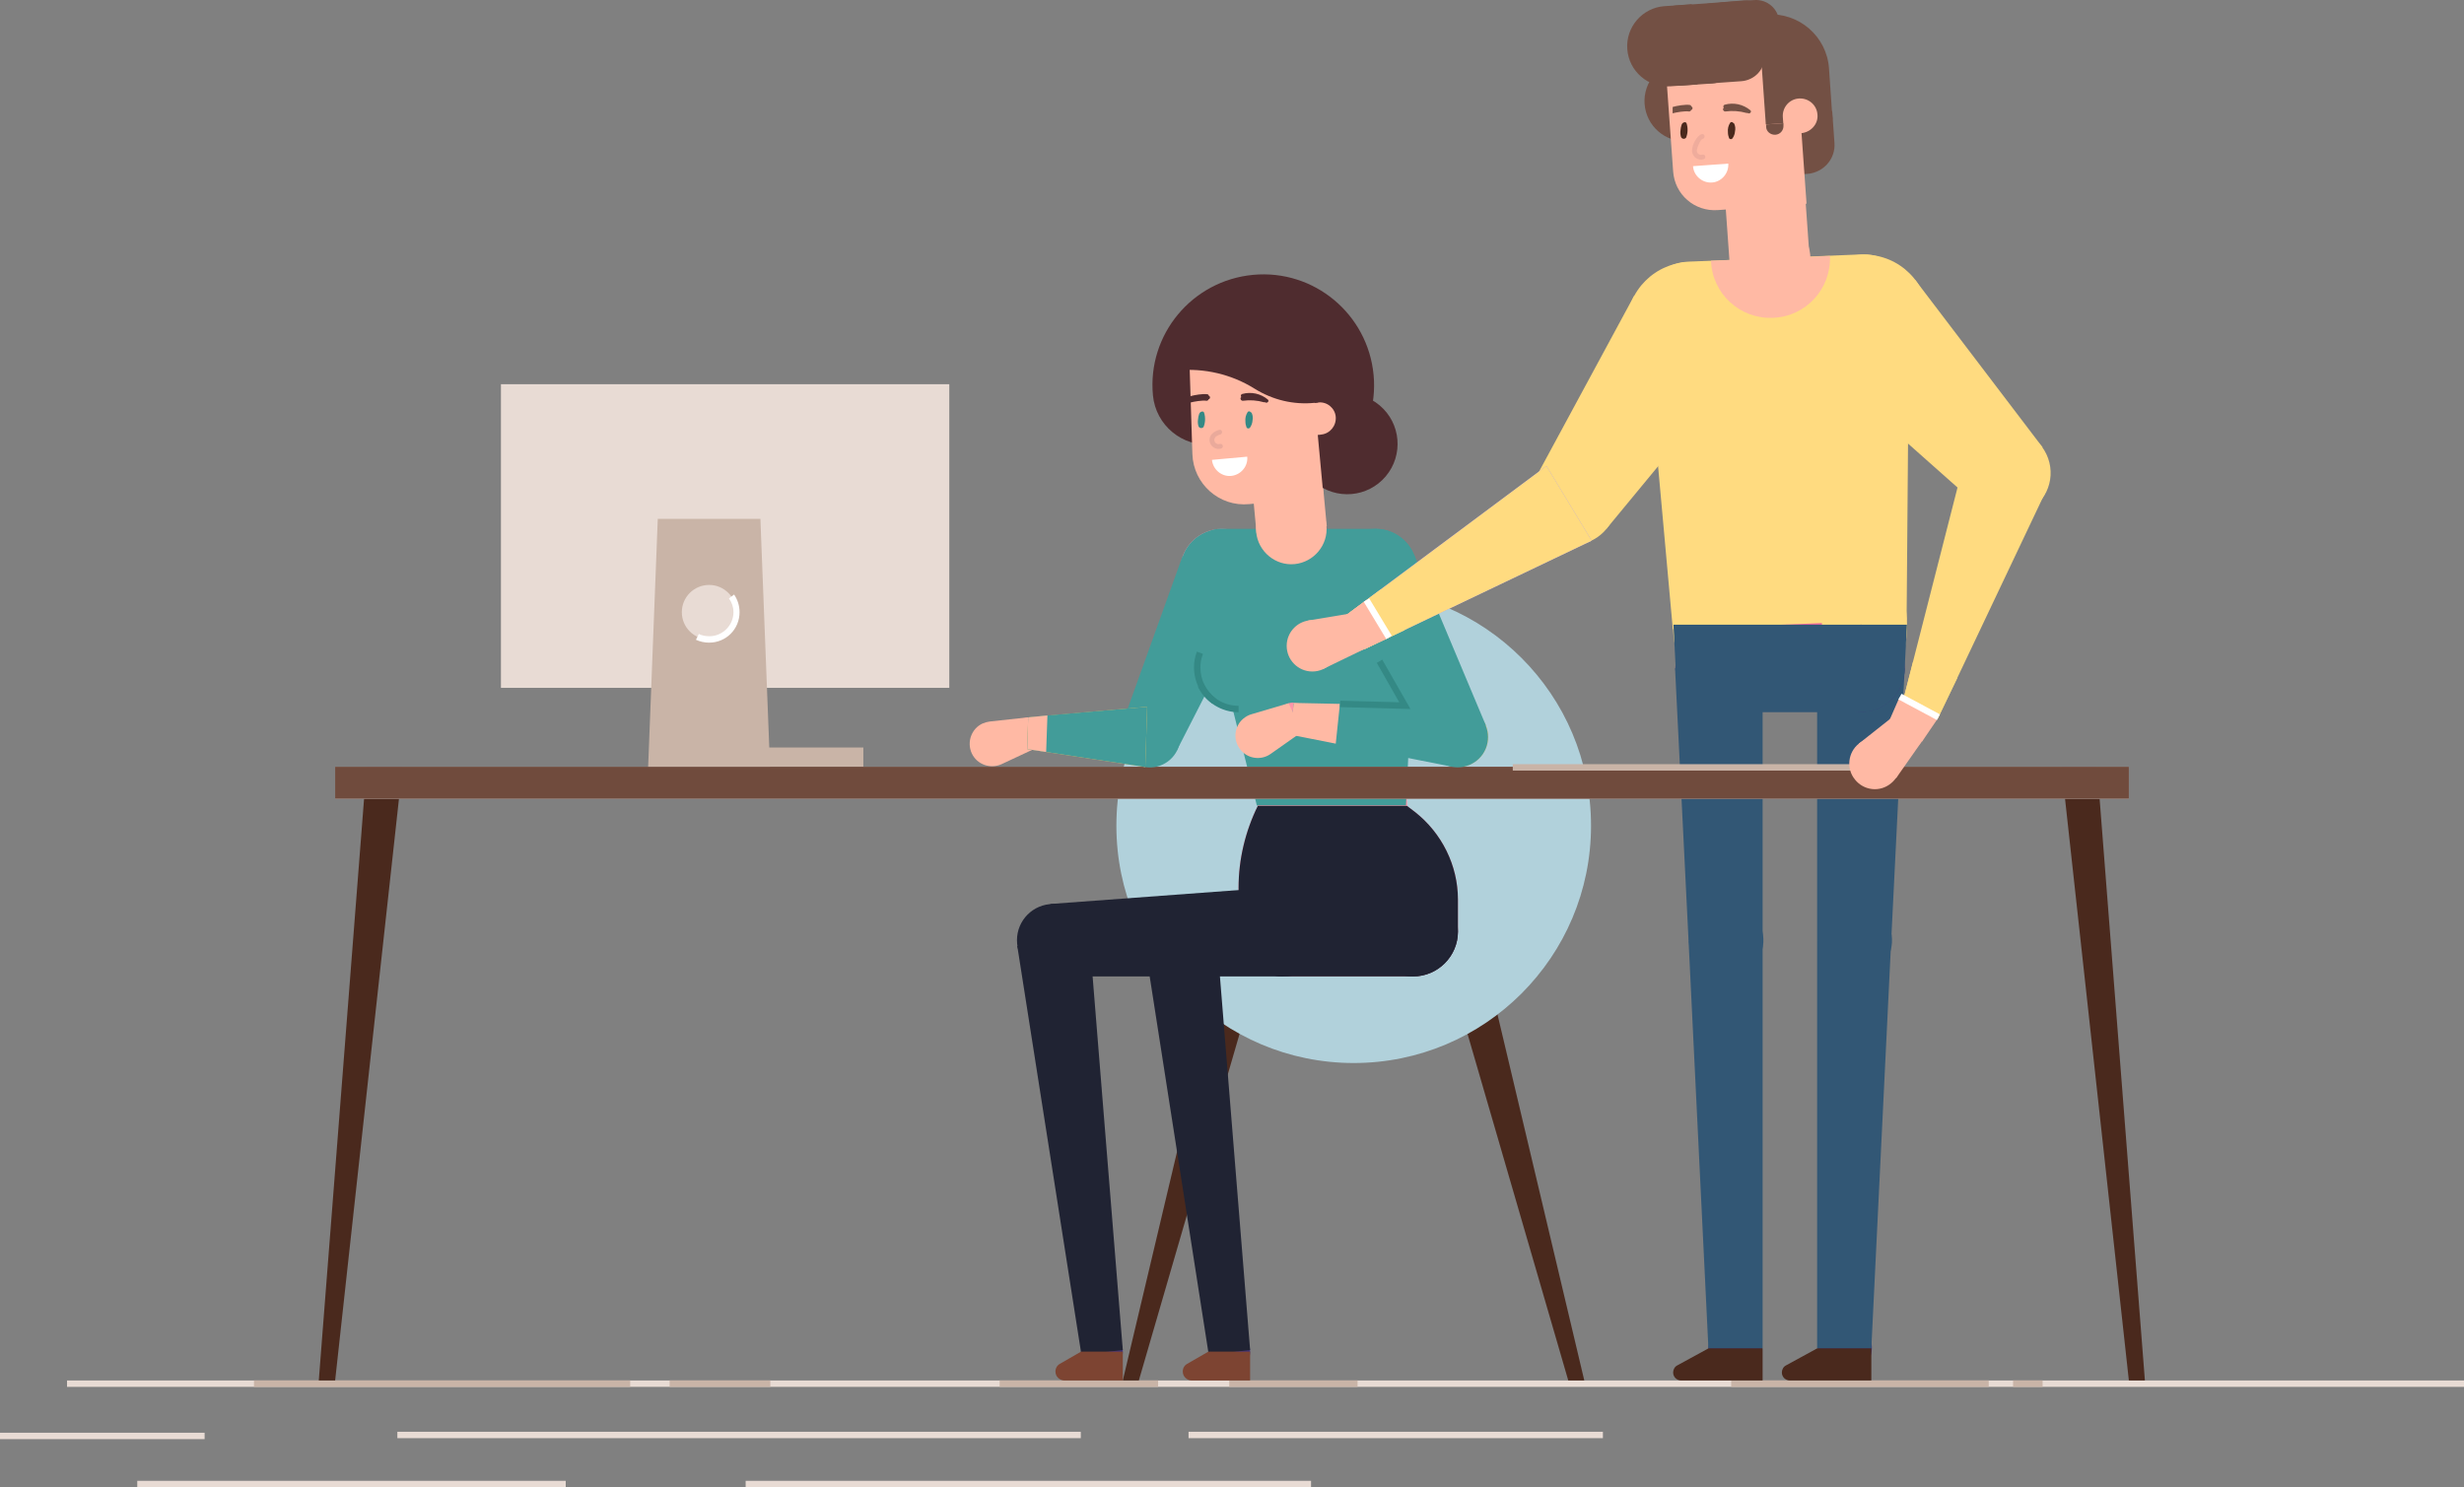 <?xml version="1.0" encoding="iso-8859-1"?>
<!-- Generator: Adobe Illustrator 22.0.1, SVG Export Plug-In . SVG Version: 6.00 Build 0)  -->
<svg version="1.1" id="Calque_1" xmlns="http://www.w3.org/2000/svg" xmlns:xlink="http://www.w3.org/1999/xlink" x="0px" y="0px"
	 viewBox="0 0 768.3 463.82" style="enable-background:new 0 0 768.3 463.82;" xml:space="preserve">
<rect x="0" y="0" width="768.3" height="463.82" fill="#808080" stroke="none"/>
<g>
	<path style="fill:#E8DBD4;" d="M337.1,447.52H123.9H337.1z"/>
	<rect x="123.9" y="446.52" style="fill:#E8DBD4;" width="213.1" height="2"/>
</g>
<g>
	<path style="fill:#E8DBD4;" d="M176.4,462.82H42.8H176.4z"/>
	<rect x="42.8" y="461.82" style="fill:#E8DBD4;" width="133.6" height="2"/>
</g>
<g>
	<path style="fill:#E8DBD4;" d="M408.8,462.82H232.5H408.8z"/>
	<rect x="232.5" y="461.82" style="fill:#E8DBD4;" width="176.3" height="2"/>
</g>
<g>
	<path style="fill:#E8DBD4;" d="M63.9,447.82H0.1H63.9z"/>
	<rect y="446.82" style="fill:#E8DBD4;" width="63.8" height="2"/>
</g>
<g>
	<path style="fill:#E8DBD4;" d="M499.9,447.52H370.6H499.9z"/>
	<rect x="370.6" y="446.52" style="fill:#E8DBD4;" width="129.2" height="2"/>
</g>
<rect x="20.9" y="430.52" style="fill:#E8DBD4;" width="747.4" height="2"/>
<rect x="627.7" y="430.52" style="fill:#C9B4A7;" width="9.2" height="2"/>
<g>
	<path style="fill:#C9B4A7;" d="M539.8,431.52h80.3H539.8z"/>
	<rect x="539.8" y="430.52" style="fill:#C9B4A7;" width="80.3" height="2"/>
</g>
<rect x="79.2" y="430.52" style="fill:#C9B4A7;" width="117.3" height="2"/>
<rect x="311.7" y="430.52" style="fill:#C9B4A7;" width="49.4" height="2"/>
<rect x="383.3" y="430.52" style="fill:#C9B4A7;" width="40" height="2"/>
<g>
	<g>
		<path style="fill:#FFDB80;" d="M594.6,193.32c0.2,4.8-0.5,9.5-2.1,13.7l-67.6,2.8c-1.9-4.1-3-8.7-3.2-13.5
			c-0.8-20.1,14.8-37.1,34.9-37.9C576.7,157.52,593.7,173.22,594.6,193.32z"/>
	</g>
</g>
<g>
	<g>
		<path style="fill:#E5659B;" d="M568.1,194.42c0.2,5.5-4.1,10.2-9.6,10.4s-10.2-4.1-10.4-9.6s4.1-10.2,9.6-10.4
			S567.9,188.92,568.1,194.42z"/>
	</g>
</g>
<polygon style="fill:#FFDB80;" points="568,114.42 617,157.92 636.9,139.52 597.2,87.32 "/>
<ellipse style="fill:#FFDB80;" cx="581.3" cy="99.42" rx="20" ry="20"/>
<polygon style="fill:#FFDB80;" points="542.6,114.42 500.9,164.92 478.4,149.82 509.6,92.12 "/>
<ellipse style="fill:#FFDB80;" cx="527.2" cy="101.72" rx="20" ry="20"/>
<g>
	<polygon style="fill:#325775;" points="593.9,208.42 589.7,293.22 566.6,293.22 566.6,208.42 	"/>
</g>
<g>
	<g>
		<circle style="fill:#40327A;" cx="536" cy="208.42" r="13.6"/>
	</g>
</g>
<g>
	<g>
		<circle style="fill:#40327A;" cx="580.3" cy="208.42" r="13.6"/>
	</g>
</g>
<path style="fill:#FFDB80;" d="M595.3,93.52l-0.2,25.3l-0.6,74.4l-72.9,3l-6.7-74.1l-2.2-25.2c-0.7-8,5.4-14.9,13.4-15.3l54.7-2.3
	C588.7,79.12,595.4,85.52,595.3,93.52z"/>
<g>
	<path style="fill:#325775;" d="M594.6,194.82l-0.7,13.6v0.7c-0.4,7.3-6.4,13-13.6,13h-44.2c-7.3,0-13.3-5.7-13.6-13v-0.7l-0.7-13.6
		H594.6z"/>
</g>
<g>
	<polygon style="fill:#325775;" points="549.6,208.42 549.6,293.22 526.5,293.22 522.3,208.42 	"/>
</g>
<g>
	<g>
		
			<ellipse transform="matrix(0.212 -0.977 0.977 0.212 15.512 860.288)" style="fill:#40327A;" cx="541.159" cy="420.526" rx="8.4" ry="8.4"/>
	</g>
</g>
<g>
	<g>
		
			<ellipse transform="matrix(0.22 -0.976 0.976 0.22 38.257 889.032)" style="fill:#40327A;" cx="575.003" cy="420.595" rx="8.4" ry="8.4"/>
	</g>
</g>
<g>
	<g>
		
			<ellipse transform="matrix(0.161 -0.987 0.987 0.161 195.825 816.791)" style="fill:#325775;" cx="578.228" cy="293.24" rx="11.6" ry="11.6"/>
	</g>
</g>
<g>
	<g>
		
			<ellipse transform="matrix(0.161 -0.987 0.987 0.161 162.228 777.177)" style="fill:#325775;" cx="538.134" cy="293.19" rx="11.6" ry="11.6"/>
	</g>
</g>
<polygon style="fill:#325775;" points="566.6,420.52 566.6,293.22 589.7,293.22 583.5,420.52 "/>
<polygon style="fill:#325775;" points="532.7,420.52 526.5,293.22 549.6,293.22 549.6,420.52 "/>
<path style="fill:#4A291D;" d="M558.1,430.52h25.4v-10h-16.9l-9.7,5.3c-0.8,0.4-1.3,1.3-1.3,2.2l0,0
	C555.6,429.42,556.7,430.52,558.1,430.52z"/>
<path style="fill:#4A291D;" d="M524.2,430.52h25.4v-10h-16.9l-9.7,5.3c-0.8,0.4-1.3,1.3-1.3,2.2l0,0
	C521.7,429.42,522.8,430.52,524.2,430.52z"/>
<path style="fill:#735044;" d="M526.2,44.02l8.5-0.6l-1.8-25l-8.5,0.6c-6.9,0.5-12.1,6.5-11.6,13.4l0,0
	C513.3,39.32,519.3,44.52,526.2,44.02z"/>
<path style="fill:#735044;" d="M554.5,54.92l9.1-0.7c5-0.4,8.8-4.7,8.4-9.7l-0.7-9.9l-18.2,1.3L554.5,54.92z"/>
<rect x="538.579" y="53.615" transform="matrix(0.997 -0.071 0.071 0.997 -3.393 39.597)" style="fill:#FFB9A4;" width="24.999" height="27.099"/>
<path style="fill:#FFB9A4;" d="M535.6,65.52l27.7-2l-4-56.2l-40.7,2.9l3.1,43.2C522.2,60.72,528.4,66.02,535.6,65.52z"/>
<path style="fill:none;" d="M521.1,46.52l-0.4-17.3L521.1,46.52z"/>
<path style="fill:#735044;" d="M550.9,4.52l-2.7,0.2l2.4,34.1l20.8-1.5l-1.1-16C569.6,11.32,560.9,3.82,550.9,4.52z"/>
<path style="fill:#FFB9A4;" d="M561.7,41.52l-5.4,0.4l-0.4-5.4c-0.2-3,2-5.6,5-5.8l0,0c3-0.2,5.6,2,5.8,5l0,0
	C567,38.62,564.7,41.22,561.7,41.52z"/>
<path style="fill:#735044;" d="M534.6,15.42l9.9-0.7c4-0.3,7.3-3.6,7.1-7.6c-0.1-4.1-3.7-7.2-7.7-7l-10,0.8c-4,0.3-7.3,3.6-7.1,7.6
	C527,12.62,530.6,15.72,534.6,15.42z"/>
<path style="fill:#735044;" d="M537.8,15.22l9.9-0.7c4-0.3,7.3-3.6,7.1-7.6c-0.2-4.1-3.7-7.2-7.8-6.9l-9.9,0.7
	c-4,0.3-7.3,3.6-7.1,7.6S533.7,15.52,537.8,15.22z"/>
<path style="fill:#735044;" d="M523.4,16.22l9.9-0.7c4-0.3,7.3-3.6,7.1-7.6c-0.2-4.1-3.7-7.2-7.8-6.9l-9.9,0.7
	c-4,0.3-7.3,3.6-7.1,7.6C515.8,13.42,519.3,16.52,523.4,16.22z"/>
<path style="fill:#735044;" d="M533.1,26.02l9.9-0.7c4-0.3,7.3-3.6,7.1-7.6c-0.2-4.1-3.7-7.2-7.8-6.9l-9.9,0.7
	c-4,0.3-7.3,3.6-7.1,7.6C525.5,23.22,529,26.32,533.1,26.02z"/>
<path style="fill:#FFB9A4;" d="M570.6,79.82c0.4,10.3-7.5,18.9-17.8,19.3s-18.9-7.5-19.3-17.8L570.6,79.82z"/>
<ellipse style="fill:#FFB9A4;" cx="552" cy="80.62" rx="12.5" ry="12.5"/>
<path style="fill:#735044;" d="M553.6,42.02L553.6,42.02c1.5-0.1,2.6-1.4,2.5-2.9v-0.7l-5.4,0.4v0.7
	C550.7,41.02,552.1,42.12,553.6,42.02z"/>
<path style="fill:#735044;" d="M524.1,26.72l9.9-0.7c4-0.3,7.3-3.6,7.1-7.6c-0.2-4.1-3.7-7.2-7.8-6.9l-9.9,0.7
	c-4,0.3-7.3,3.6-7.1,7.6C516.5,23.92,520,27.02,524.1,26.72z"/>
<path style="fill:#735044;" d="M520.8,26.92l8.5-0.6l-1.8-25l-8.5,0.6c-6.9,0.5-12.1,6.5-11.6,13.4l0,0
	C507.9,22.22,513.9,27.42,520.8,26.92z"/>
<rect x="221.2" y="233.12" style="fill:#C9B4A7;" width="48" height="6"/>
<g>
	<polygon style="fill:#4A291D;" points="445,279.12 489,430.52 494,430.52 458.1,279.12 	"/>
	<polygon style="fill:#4A291D;" points="399.1,279.12 355.1,430.52 350.1,430.52 386,279.12 	"/>
</g>
<circle style="fill:#B1D1DB;" cx="422.1" cy="257.52" r="74"/>
<g>
	<polygon style="fill:#4A291D;" points="125.4,239.12 124.4,249.12 104.5,430.52 99.4,430.52 114.3,239.12 	"/>
	<polygon style="fill:#4A291D;" points="642.8,239.12 643.9,249.12 663.8,430.52 668.8,430.52 653.9,239.12 	"/>
</g>
<circle style="fill:#FF95A9;" cx="415.5" cy="251.32" r="23.3"/>
<ellipse style="fill:#FF95A9;" cx="380.989" cy="177.935" rx="13" ry="13"/>
<path style="fill:#429C99;" d="M441.8,178.52l-3.4,72.7h-46.5l-19.1-76.3c-1.3-5.1,2.5-10,7.8-10h48.3
	C436.3,164.92,442.2,171.12,441.8,178.52z"/>
<ellipse style="fill:#429C99;" cx="380.989" cy="177.935" rx="13" ry="13"/>
<path style="fill:#FF95A9;" d="M392.2,251.32L392.2,251.32h20.6h25.9l2.5,1.9c8.4,6.6,13.4,16.7,13.4,27.3v10c0,7.7-6.3,14-14,14
	h-40.4c-7.7,0-14-6.3-14-14v-13.7C386.2,268.02,388.3,259.22,392.2,251.32z"/>
<circle style="fill:#429C99;" cx="428.9" cy="177.92" r="13"/>
<circle style="fill:#FFC359;" cx="454.6" cy="229.82" r="9.4"/>
<g>
	
		<rect x="390.384" y="137.913" transform="matrix(0.996 -0.093 0.093 0.996 -12.383 38.116)" style="fill:#FFB9A4;" width="21.999" height="27.099"/>
	<path style="fill:#FFB9A4;" d="M413.6,163.92c0.6,6-3.9,11.4-9.9,12s-11.4-3.9-12-9.9s3.9-11.4,9.9-12
		C407.7,153.42,413,157.92,413.6,163.92z"/>
</g>
<ellipse transform="matrix(0.644 -0.765 0.765 0.644 43.767 370.672)" style="fill:#4F2C2F;" cx="420.023" cy="138.326" rx="15.7" ry="15.7"/>
<path style="fill:#4F2C2F;" d="M359.5,123.32c-1.8-19,12.2-35.8,31.2-37.6c19-1.8,35.8,12.2,37.6,31.2s-12.2,35.8-31.2,37.6
	l-19.2-15.9C368.6,139.42,360.4,132.62,359.5,123.32L359.5,123.32z"/>
<path style="fill:#FFB9A4;" d="M412,135.52l-5,0.5l-0.9-10l5-0.5c2.7-0.3,5.2,1.8,5.4,4.5l0,0C416.7,132.82,414.7,135.22,412,135.52
	z"/>
<path style="fill:#FFB9A4;" d="M370.8,110.22l37.4-3.5l4.5,48.3l-23.2,2.2c-9.3,0.9-17.4-6.3-17.7-15.6L370.8,110.22z"/>
<path style="fill:#4F2C2F;" d="M410,125.62l1-0.1l-2.7-28.8l-29.6,2.8c-7.8,0.7-13.6,7.7-12.8,15.5l0.1,0.6l1-0.1
	c8.5-0.8,17,1.2,24.2,5.7l0,0C396.8,124.72,403.4,126.32,410,125.62L410,125.62z"/>
<rect x="104.5" y="239.12" style="fill:#DFDFE2;" width="559.3" height="10"/>
<rect x="104.5" y="239.12" style="fill:#704B3D;" width="559.3" height="10"/>
<polygon style="fill:#429C99;" points="440.9,172.92 463.3,226.22 446.4,234.52 417.6,184.42 "/>
<rect x="156.2" y="119.82" style="fill:#E8DBD4;" width="139.8" height="94.7"/>
<polygon style="fill:#C9B4A7;" points="240.1,239.12 202.1,239.12 205.1,161.82 237.1,161.82 "/>
<circle style="fill:#E8DBD4;" cx="221.1" cy="190.92" r="8.5"/>
<path style="fill:#FFFFFF;" d="M221.1,200.42c-1.4,0-2.8-0.3-4.1-0.9l0.9-1.8c1,0.5,2.1,0.7,3.3,0.7c4.1,0,7.5-3.4,7.5-7.5
	c0-1.6-0.5-3-1.4-4.3l1.6-1.2c1.1,1.6,1.7,3.5,1.7,5.5C230.6,196.22,226.4,200.42,221.1,200.42z"/>
<polygon style="fill:#429C99;" points="368.7,173.52 349.6,226.62 366.9,234.12 392.6,183.82 "/>
<circle style="fill:#429C99;" cx="386.2" cy="208.12" r="13"/>
<path style="fill:#348985;" d="M386.2,222.12c-5.4,0-10.4-3.2-12.7-8l1.8-0.9c2,4.2,6.2,6.9,10.9,6.9L386.2,222.12L386.2,222.12z"/>
<path style="fill:#348985;" d="M378,219.42c-3.6-2.6-5.7-6.9-5.7-11.3c0-1.6,0.3-3.2,0.8-4.6l0.1-0.3l1.9,0.7l-0.1,0.3
	c-0.5,1.3-0.7,2.6-0.7,4c0,3.8,1.8,7.4,4.9,9.7L378,219.42z"/>
<path style="fill:#FF95A9;" d="M399.2,227.02c-1.6-2.3-1-5.4,1.2-7c2.3-1.6,5.4-1,7,1.2c1.6,2.3,1,5.4-1.2,7
	C403.9,229.82,400.7,229.32,399.2,227.02z"/>
<path style="fill:#429C99;" d="M445.3,228.02c-1,5.1,2.3,10.1,7.4,11.1s10.1-2.3,11.1-7.4c1-5.1-2.3-10.1-7.4-11.1
	C451.3,219.52,446.4,222.92,445.3,228.02z"/>
<polygon style="fill:#429C99;" points="454.8,220.42 403.4,219.22 402.3,229.12 452.8,239.12 "/>
<polygon style="fill:#FFB9A4;" points="416.5,231.92 402.3,229.12 403.4,219.22 417.8,219.52 "/>
<circle style="fill:#40327A;" cx="343.6" cy="421.52" r="6.5"/>
<path style="fill:#202333;" d="M392.2,251.32L392.2,251.32h20.6h25.9l2.5,1.9c8.4,6.6,13.4,16.7,13.4,27.3v10c0,7.7-6.3,14-14,14
	h-40.4c-7.7,0-14-6.3-14-14v-13.7C386.2,268.02,388.3,259.22,392.2,251.32z"/>
<circle style="fill:#202333;" cx="400.2" cy="290.52" r="14"/>
<circle style="fill:#202333;" cx="440.6" cy="290.52" r="14"/>
<circle style="fill:#202333;" cx="328.4" cy="293.22" r="11.3"/>
<polygon style="fill:#202333;" points="339.7,292.32 350.1,421.02 337.2,422.52 317.2,295.02 "/>
<circle style="fill:#40327A;" cx="383.3" cy="421.52" r="6.5"/>
<circle style="fill:#40327A;" cx="368.1" cy="293.22" r="11.3"/>
<polygon style="fill:#202333;" points="379.4,292.32 389.8,421.02 376.9,422.52 357,295.02 "/>
<polygon style="fill:#202333;" points="399.2,276.62 327.5,281.92 328.4,304.52 400.2,304.52 "/>
<path style="fill:#FF95A9;" d="M316.5,230.82c-1.2-2.5-0.1-5.5,2.4-6.6c2.5-1.2,5.5-0.1,6.6,2.4c1.2,2.5,0.1,5.5-2.4,6.6
	C320.7,234.32,317.7,233.32,316.5,230.82z"/>
<path style="fill:#FFB9A4;" d="M308.6,225.02L308.6,225.02c-0.7,0.1-1.5,0.3-2.2,0.6c-3.5,1.6-5,5.8-3.4,9.3s5.8,5,9.3,3.4l10.9-5.1
	l-2.7-9.5L308.6,225.02z"/>
<path style="fill:#429C99;" d="M349.2,228.42c-0.8,5.2,2.8,10,7.9,10.8c5.2,0.8,10-2.8,10.8-7.9c0.8-5.2-2.8-10-7.9-10.8
	C354.8,219.72,350,223.32,349.2,228.42z"/>
<polygon style="fill:#FFC359;" points="357.7,220.42 320.6,223.72 320.3,233.62 357.1,239.22 "/>
<polygon style="fill:#429C99;" points="357.1,239.22 320.3,233.62 320.6,223.72 326.6,223.12 357.7,220.42 "/>
<polygon style="fill:#FFB9A4;" points="326.2,234.52 320.3,233.62 320.6,223.72 326.6,223.12 "/>
<path style="fill:#FFB9A4;" d="M390.3,222.72L390.3,222.72c-0.7,0.2-1.4,0.5-2.1,1c-3.2,2.2-3.9,6.6-1.7,9.7
	c2.2,3.2,6.6,3.9,9.7,1.7l9.8-6.9l-4.2-8.9L390.3,222.72z"/>
<ellipse style="fill:#FFDB80;" cx="490.391" cy="156.325" rx="13.6" ry="13.6"/>
<polygon style="fill:#A796F2;" points="496.3,168.62 425.3,202.52 419.1,192.32 422.3,189.92 427.1,186.32 482.2,145.32 "/>
<polygon style="fill:#FFDB80;" points="496.3,168.62 425.3,202.52 419.1,192.32 430.4,183.92 482.2,145.32 "/>
<polygon style="fill:#FFDB80;" points="438,196.52 425.3,202.52 419.1,192.32 430.4,183.92 "/>
<ellipse transform="matrix(0.942 -0.335 0.335 0.942 -13.338 218.037)" style="fill:#FFDB80;" cx="625.969" cy="147.719" rx="13.6" ry="13.6"/>
<path style="fill:#7D4432;" d="M337.1,421.52h13v9h-18.2c-1.5,0-2.8-1.2-2.8-2.8l0,0c0-1,0.5-1.9,1.4-2.4L337.1,421.52z"/>
<path style="fill:#7D4432;" d="M376.8,421.52h13v9h-18.2c-1.5,0-2.8-1.2-2.8-2.8l0,0c0-1,0.5-1.9,1.4-2.4L376.8,421.52z"/>
<g>
	<path style="fill:#C9B4A7;" d="M208.8,431.52h31.4H208.8z"/>
	<rect x="208.8" y="430.52" style="fill:#C9B4A7;" width="31.4" height="2"/>
</g>
<polygon style="fill:#348985;" points="439.8,221.12 417.8,220.52 417.9,218.52 436.3,219.02 429.3,206.72 431,205.72 "/>
<g>
	<ellipse style="fill:#FFB9A4;" cx="409.2" cy="201.42" rx="8" ry="8"/>
	<ellipse style="fill:#FFB9A4;" cx="422.6" cy="197.12" rx="6" ry="6"/>
	<polygon style="fill:#FFB9A4;" points="407.9,193.52 421.7,191.22 425.2,202.52 412.6,208.62 	"/>
</g>
<polygon style="fill:#FFB9A4;" points="433.1,198.82 425.3,202.52 419.1,192.32 422.3,189.92 426.1,187.12 "/>
<rect x="471.7" y="238.32" style="fill:#C9B4A7;" width="109.8" height="2"/>
<g>
	<polygon style="fill:#FFDB80;" points="612.5,143.72 593,220.02 604.2,224.12 610.3,211.42 638,153.02 	"/>
	<polygon style="fill:#FFDB80;" points="596.5,206.42 593,220.02 604.2,224.12 610.3,211.42 	"/>
</g>
<g>
	<g>
		<polygon style="fill:#FFB9A4;" points="592.3,217.42 588.8,225.42 599.3,231.32 601.6,227.92 604.2,224.12 		"/>
	</g>
	<g>
		<path style="fill:#FFB9A4;" d="M578.4,243.12c-2.8-3.4-2.2-8.5,1.2-11.2c3.4-2.8,8.5-2.2,11.2,1.2c2.8,3.4,2.2,8.5-1.2,11.2
			C586.2,247.12,581.2,246.62,578.4,243.12z"/>
		<path style="fill:#FFB9A4;" d="M589.6,231.62c2.1,2.6,5.8,3,8.4,0.9s3-5.8,0.9-8.4c-2.1-2.6-5.8-3-8.4-0.9
			C588,225.22,587.6,229.02,589.6,231.62z"/>
		<polygon style="fill:#FFB9A4;" points="591.2,242.72 599.2,231.32 590.6,223.22 579.6,231.92 		"/>
	</g>
</g>
<path style="fill:#FFFFFF;" d="M388.9,142.42c0.3,3-2,5.7-5,6s-5.7-2-6-5L388.9,142.42z"/>
<path style="fill:#FFFFFF;" d="M538.9,51.02c0.2,3-2.1,5.7-5.1,5.9s-5.7-2.1-5.9-5.1L538.9,51.02z"/>
<rect x="428.581" y="186.1" transform="matrix(0.856 -0.517 0.517 0.856 -37.856 249.934)" style="fill:#FFFFFF;" width="2" height="13.6"/>
<rect x="597.614" y="213.361" transform="matrix(0.472 -0.881 0.881 0.472 121.918 643.917)" style="fill:#FFFFFF;" width="2" height="13.599"/>
<g>
	<path style="fill:#4A291D;" d="M538.784,41.214c-0.002,0.646,0.122,1.286,0.363,1.885c0.032,0.051,0.072,0.098,0.117,0.138
		c0.268,0.239,0.679,0.215,0.918-0.053c0.48-0.663,0.763-1.448,0.816-2.265c0.173-0.778,0.088-1.591-0.243-2.316
		c-0.067-0.145-0.196-0.251-0.351-0.289c-0.037-0.057-0.084-0.107-0.139-0.147c-0.25-0.183-0.6-0.129-0.783,0.121
		C538.92,39.154,538.673,40.187,538.784,41.214z"/>
	<path style="fill:#4A291D;" d="M524.007,40.578c-0.116,0.715-0.066,1.448,0.148,2.141c0.06,0.142,0.153,0.267,0.273,0.364
		c0.4,0.323,0.985,0.261,1.308-0.139c0.57-1.427,0.626-3.007,0.157-4.47c-0.088-0.225-0.307-0.37-0.549-0.363
		c-0.442,0.035-0.823,0.323-0.978,0.738C524.168,39.406,524.047,39.988,524.007,40.578z"/>
	<path style="fill:#735044;" d="M538,34.765c2.198-0.302,4.434-0.143,6.567,0.466c0.097,0.025,0.199,0.026,0.296,0.004
		c0.016-0.007,0.032-0.01,0.049-0.009c0.593,0.487,1.45-0.351,0.855-0.847c-2.214-1.855-5.198-2.502-7.982-1.731
		c-0.09,0.025-0.172,0.072-0.24,0.135c-0.239,0.222-0.253,0.595-0.031,0.834C536.992,33.87,537.305,34.808,538,34.765z"/>
	<path style="fill:#735044;" d="M521.55,33.36c1.265-0.378,4.089-0.857,5.387-0.618c0.219,0.032,0.388,0.21,0.409,0.43
		c0.191,0.065,0.337,0.222,0.388,0.418c0.083,0.321-0.11,0.648-0.431,0.731c-0.094,0.303-0.396,0.491-0.709,0.442
		c-1.189-0.201-3.894,0.263-5.059,0.575L521.55,33.36z"/>
	<path style="fill:#EFAC9C;" d="M527.688,47.696c0.402,1.505,1.947,2.399,3.452,1.997c0.972-0.238,0.698-1.662-0.284-1.473
		c-0.181,0.063-0.374,0.087-0.565,0.069c-0.731-0.07-1.268-0.719-1.198-1.45c0.114-0.888,1.059-3.324,1.813-3.531
		c0.969-0.258,0.685-1.731-0.284-1.473c-1.548,0.421-3.151,3.513-3.022,5.342C527.613,47.353,527.643,47.526,527.688,47.696z"/>
</g>
<g>
	<path style="fill:#348985;" d="M388.333,131.432c-0.002,0.646,0.122,1.286,0.363,1.885c0.032,0.051,0.072,0.098,0.117,0.138
		c0.268,0.239,0.679,0.215,0.918-0.053c0.48-0.663,0.763-1.448,0.816-2.265c0.173-0.778,0.088-1.591-0.243-2.316
		c-0.066-0.145-0.196-0.251-0.351-0.289c-0.037-0.057-0.084-0.107-0.139-0.147c-0.249-0.183-0.6-0.129-0.783,0.121
		C388.469,129.372,388.222,130.406,388.333,131.432z"/>
	<path style="fill:#348985;" d="M373.556,130.797c-0.116,0.715-0.066,1.448,0.148,2.141c0.06,0.142,0.153,0.267,0.273,0.364
		c0.4,0.323,0.985,0.261,1.308-0.139c0.57-1.427,0.626-3.007,0.157-4.47c-0.088-0.225-0.307-0.37-0.549-0.363
		c-0.442,0.035-0.823,0.323-0.978,0.738C373.717,129.625,373.596,130.206,373.556,130.797z"/>
	<path style="fill:#4F2C2F;" d="M387.549,124.984c2.198-0.302,4.434-0.143,6.567,0.466c0.097,0.025,0.198,0.026,0.296,0.004
		c0.016-0.007,0.032-0.01,0.049-0.009c0.593,0.487,1.45-0.351,0.855-0.847c-2.214-1.855-5.198-2.502-7.982-1.731
		c-0.09,0.025-0.172,0.072-0.24,0.135c-0.239,0.222-0.253,0.595-0.031,0.834C386.541,124.088,386.854,125.026,387.549,124.984z"/>
	<path style="fill:#4F2C2F;" d="M371.099,123.578c1.265-0.378,4.089-0.857,5.387-0.618c0.219,0.032,0.388,0.21,0.409,0.43
		c0.191,0.065,0.337,0.222,0.388,0.418c0.083,0.321-0.11,0.648-0.431,0.731c-0.094,0.303-0.396,0.491-0.709,0.442
		c-1.189-0.201-3.895,0.263-5.059,0.575L371.099,123.578z"/>
	<path style="fill:#EAAA9B;" d="M377.237,137.915c0.402,1.505,1.947,2.399,3.452,1.997c0.972-0.238,0.698-1.662-0.284-1.473
		c-0.181,0.063-0.374,0.087-0.565,0.069c-0.731-0.07-1.268-0.719-1.198-1.45c0.114-0.888,1.059-1.324,1.813-1.531
		c0.969-0.258,0.685-1.731-0.284-1.473c-1.548,0.421-3.151,1.513-3.022,3.342C377.162,137.571,377.192,137.745,377.237,137.915z"/>
</g>
<g>
</g>
<g>
</g>
<g>
</g>
<g>
</g>
<g>
</g>
<g>
</g>
</svg>
